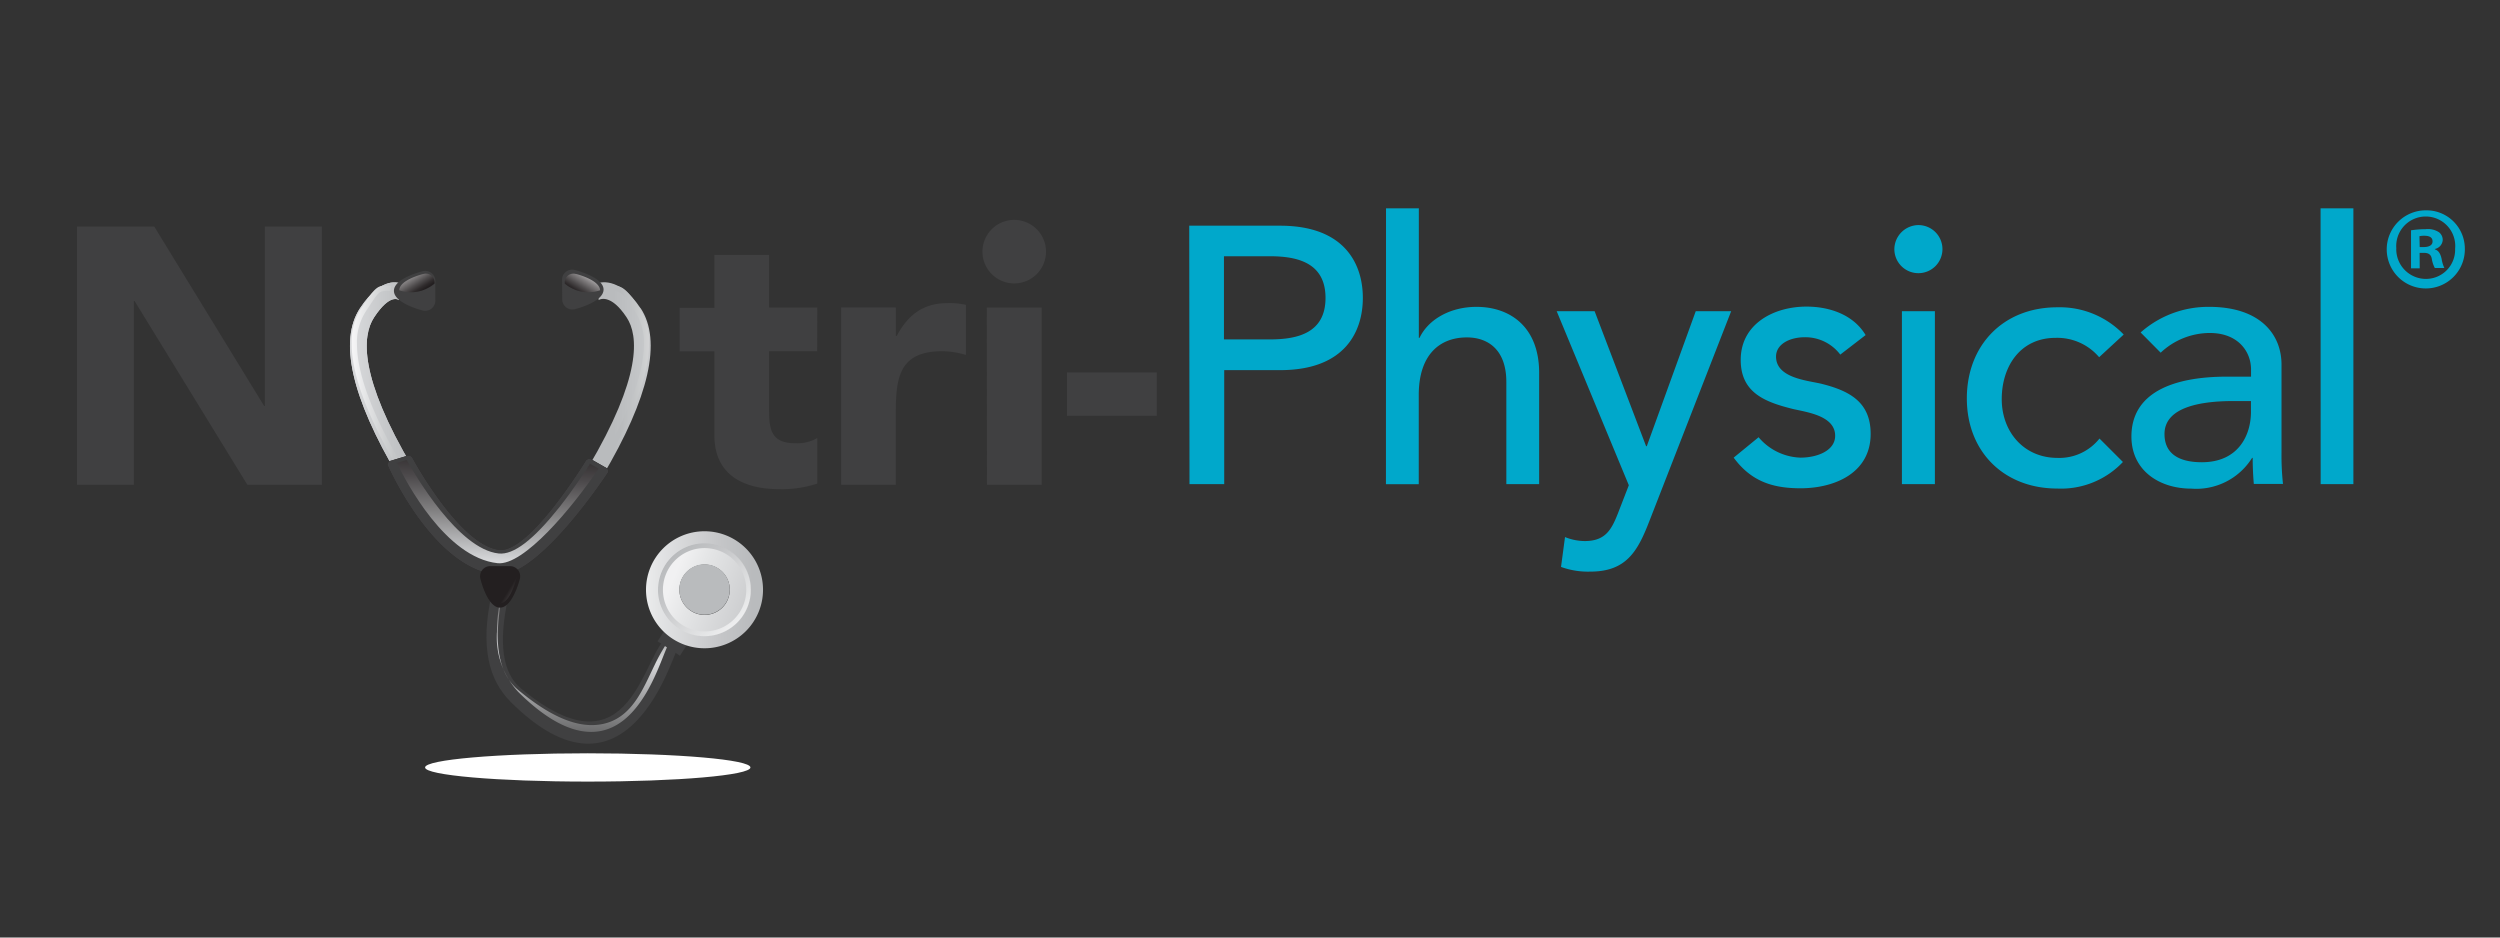 <svg data-name="Layer 1" xmlns="http://www.w3.org/2000/svg" xmlns:xlink="http://www.w3.org/1999/xlink" viewBox="0 0 288 108"><rect x="0" y="0" width="288" height="108" fill="#333333" stroke="none"/><defs><linearGradient id="a" x1="333.46" y1="158.05" x2="334.72" y2="158.05" gradientTransform="matrix(5.71 0 0 5.71 -1863.15 -858.47)" gradientUnits="userSpaceOnUse"><stop offset="0" stop-color="#d7d8da"/><stop offset=".52" stop-color="#c5c7c9"/><stop offset="1" stop-color="#b9bbbd"/></linearGradient><linearGradient id="b" x1="333.9" y1="158.3" x2="335.05" y2="158.3" gradientTransform="matrix(5.71 0 0 5.71 -1865.93 -860.31)" gradientUnits="userSpaceOnUse"><stop offset="0" stop-color="#f5f5f6"/><stop offset=".23" stop-color="#e4e5e6"/><stop offset=".72" stop-color="#c5c7c8"/><stop offset="1" stop-color="#b9bbbd"/></linearGradient><linearGradient id="e" x1="344.75" y1="158.05" x2="346" y2="158.05" gradientTransform="matrix(-5.7 0 0 5.7 2042.86 -858.47)" xlink:href="#a"/><linearGradient id="f" x1="345.18" y1="158.3" x2="346.34" y2="158.3" gradientTransform="matrix(-5.7 0 0 5.7 2045.64 -860.31)" xlink:href="#b"/><linearGradient id="g" x1="-1296.73" y1="688.63" x2="-1296.2" y2="673.62" gradientTransform="matrix(.93 0 0 .93 1264.57 -575.71)" gradientUnits="userSpaceOnUse"><stop offset="0" stop-color="#d7d8da"/><stop offset=".09" stop-color="#c3c4c6"/><stop offset=".41" stop-color="#7f7e7f"/><stop offset=".68" stop-color="#4d4a4c"/><stop offset=".89" stop-color="#2f2b2c"/><stop offset="1" stop-color="#231f20"/></linearGradient><linearGradient id="h" x1="-1098.36" y1="716.48" x2="-1097.48" y2="690.65" gradientTransform="matrix(.93 0 0 .93 1089.44 -578.51)" gradientUnits="userSpaceOnUse"><stop offset=".01" stop-color="#414142"/><stop offset=".49" stop-color="#d7d8da"/><stop offset=".54" stop-color="#c3c4c6"/><stop offset=".7" stop-color="#7f7e7f"/><stop offset=".84" stop-color="#4d4a4c"/><stop offset=".94" stop-color="#2f2b2c"/><stop offset="1" stop-color="#231f20"/></linearGradient><linearGradient id="c" x1="331.44" y1="159.52" x2="334.52" y2="159.52" gradientTransform="matrix(4.36 0 0 4.36 -1371.76 -627.97)" gradientUnits="userSpaceOnUse"><stop offset="0" stop-color="#f1f1f2"/><stop offset=".18" stop-color="#e4e5e6"/><stop offset=".71" stop-color="#c5c6c8"/><stop offset="1" stop-color="#b9bbbd"/></linearGradient><linearGradient id="i" x1="-1080.14" y1="768.96" x2="-1088.87" y2="759.54" gradientTransform="matrix(.86 0 0 .86 1013.05 -588.22)" xlink:href="#c"/><linearGradient id="j" x1="-2100.87" y1="730.72" x2="-2085.41" y2="736.99" gradientTransform="matrix(.93 0 0 .93 2032.14 -614.84)" xlink:href="#c"/><radialGradient id="k" cx="-1073.23" cy="765.4" r="3.21" gradientTransform="matrix(.9 0 0 .9 1053.55 -626.11)" gradientUnits="userSpaceOnUse"><stop offset="0" stop-color="#fbfbfb"/><stop offset=".22" stop-color="#f3f3f3"/><stop offset=".58" stop-color="#dcddde"/><stop offset="1" stop-color="#b9bbbd"/></radialGradient><linearGradient id="d" x1="-1121.55" y1="610.21" x2="-1119.28" y2="613.87" gradientTransform="matrix(.8 0 0 .8 936.09 -452.72)" gradientUnits="userSpaceOnUse"><stop offset="0" stop-color="#fff"/><stop offset=".21" stop-color="#c6c5c5"/><stop offset=".49" stop-color="#817e7f"/><stop offset=".73" stop-color="#4e4b4c"/><stop offset=".9" stop-color="#2f2b2c"/><stop offset="1" stop-color="#231f20"/></linearGradient><linearGradient id="l" x1="-1038.66" y1="610.21" x2="-1036.39" y2="613.87" gradientTransform="matrix(-.8 0 0 .8 -755.24 -452.72)" xlink:href="#d"/><linearGradient id="m" x1="-1151.11" y1="399.03" x2="-1148.84" y2="402.69" gradientTransform="matrix(0 -.8 -.8 0 376.31 -844)" xlink:href="#d"/><radialGradient id="n" cx="-365.1" cy="-953.55" r="18.73" gradientTransform="matrix(1 0 0 .1 432.82 171.43)" gradientUnits="userSpaceOnUse"><stop offset="0" stop-color="#adaab3"/><stop offset=".27" stop-color="#cdcbd1"/><stop offset=".56" stop-color="#e8e8ea"/><stop offset=".81" stop-color="#f9f9fa"/><stop offset="1" stop-color="#fff"/></radialGradient></defs><title>nutri-physical-us-logo</title><path d="M41.48 35.5c-2.47 3.75-1 10.27 4.4 19.37l1.66-1c-6.2-10.45-5.84-15.17-4.45-17.3 1.84-2.8 2.82-2.04 2.87-2l.25-1.9C46 32.6 44 31.7 41.48 35.5z" fill="url(#a)"/><path d="M41.48 35.5c-2.47 3.75-1 10.27 4.4 19.37l1.66-1c-6.2-10.45-5.84-15.17-4.45-17.3 1.84-2.8 2.82-2.04 2.87-2l.25-1.9C46 32.6 44 31.7 41.48 35.5z" fill="url(#a)"/><path d="M41.57 35.57a7.1 7.1 0 0 0-1.06 4c0 3.5 1.73 8.2 5.15 14.1l.52-.3c-3.37-5.8-5.06-10.42-5.06-13.78a6.56 6.56 0 0 1 1-3.68c1.63-2.46 1.44-2.42 2.86-2.38l.08-.6c-1.53-.08-1.65-.15-3.47 2.63z" fill="url(#b)"/><path d="M73.8 35.5c2.47 3.75 1 10.27-4.4 19.37l-1.66-1c6.2-10.47 5.84-15.2 4.45-17.3-1.86-2.83-3.18-2.06-3.22-2l-.25-1.92c.27-.06 2.54-.96 5.07 2.86z" fill="url(#e)"/><path d="M73.7 35.57a7.1 7.1 0 0 1 1.07 4c0 3.5-1.72 8.2-5.14 14.1l-.52-.3c3.38-5.8 5.07-10.42 5.07-13.78a6.55 6.55 0 0 0-1-3.68c-1.62-2.46-1.77-2.42-3.2-2.38l-.07-.6c1.53-.08 1.98-.15 3.8 2.63z" fill="url(#f)"/><path d="M44.95 53.1a.42.42 0 0 0-.27.56s5.15 11.78 12.54 12.57C62 66.73 70 54.5 70 54.5a.4.4 0 0 0-.13-.58l-1.75-1a.5.5 0 0 0-.64.15S61 63.7 57.53 63.34c-4.57-.5-10-10.57-10-10.57a.52.52 0 0 0-.6-.27z" fill="#231f20"/><path d="M44.95 53.1a.42.42 0 0 0-.27.56s5.15 11.78 12.54 12.57C62 66.73 70 54.5 70 54.5a.4.4 0 0 0-.13-.58l-1.75-1a.5.5 0 0 0-.64.15S61 63.7 57.53 63.34c-4.57-.5-10-10.57-10-10.57a.52.52 0 0 0-.6-.27z" fill="#404041"/><path d="M45.72 53.33c1.05 2.18 5.62 10.9 11.6 11.55 3 .32 8.58-6.35 11.64-10.9l-1-.55c-.5.8-1.87 2.9-3.52 5-3 3.77-5.28 5.52-7 5.33-4.63-.5-9.6-9-10.6-10.78z" fill="url(#g)"/><path d="M58.8 80.83C72.4 94.4 77.53 75.18 78 74.9l-.9-1.7C74 74.84 73 90.05 60 79.3c-2.07-1.73-2.63-5.14-1.47-10.4l-1.9-.4c-1.34 6.04-.3 9.85 2.18 12.33z" fill="#404041"/><path d="M57.24 72.85a9.26 9.26 0 0 0 2.5 6.9c3.53 3.5 6.72 5 9.48 4.46 4.47-.88 6.48-6.9 7.42-9.18l.24-.58-.13-.25a20.67 20.67 0 0 0-1.3 2.33c-1.35 2.74-2.58 6.15-6 6.87-2.7.57-5.88-.7-9.73-3.9-1.6-1.3-2.38-3.43-2.38-6.3a22.1 22.1 0 0 1 .43-4.08h-.16a20.62 20.62 0 0 0-.36 3.73z" fill="url(#h)"/><path fill="#404041" d="M75.75 73.88l1.04-1.62 2.58 1.66-1.04 1.62z"/><path d="M74.42 67.94a6.74 6.74 0 1 0 6.74-6.74 6.74 6.74 0 0 0-6.74 6.74zm1.48 0a5.26 5.26 0 1 1 5.26 5.26 5.26 5.26 0 0 1-5.26-5.26z" fill="url(#c)"/><path d="M75.8 67.94a5.35 5.35 0 1 0 5.36-5.35 5.36 5.36 0 0 0-5.35 5.34zm1.6 0a3.76 3.76 0 1 1 3.76 3.76 3.77 3.77 0 0 1-3.77-3.76z" fill="url(#i)"/><path d="M76.37 67.94a4.8 4.8 0 1 0 4.8-4.8 4.8 4.8 0 0 0-4.8 4.8zm1.9 0a2.9 2.9 0 1 1 2.9 2.9 2.9 2.9 0 0 1-2.9-2.9z" fill="url(#j)"/><circle cx="81.16" cy="67.91" r="2.91" fill="url(#k)"/><path d="M58.67 65.22a1.17 1.17 0 0 1 1.2 1.52S59.06 70 57.6 70s-2.24-3.26-2.24-3.26a1.17 1.17 0 0 1 1.2-1.52z" fill="#231f20"/><path d="M50.15 34.55a1.17 1.17 0 0 1-1.52 1.2s-3.25-.8-3.25-2.25 3.25-2.24 3.25-2.24a1.17 1.17 0 0 1 1.52 1.2zM64.77 34.4a1.17 1.17 0 0 0 1.52 1.2s3.24-.8 3.24-2.24-3.25-2.24-3.25-2.24a1.17 1.17 0 0 0-1.53 1.2z" fill="#404041"/><path d="M48.77 31.56S46 32.23 46 33.44a4.1 4.1 0 0 0 1.34.23 4.25 4.25 0 0 0 2.72-1v-.1a1 1 0 0 0-1.3-1z" fill="url(#d)"/><path d="M66.36 31.56s2.72.67 2.77 1.88a4.1 4.1 0 0 1-1.34.23 4.24 4.24 0 0 1-2.73-1v-.1a1 1 0 0 1 1.3-1z" fill="url(#l)"/><path d="M59.45 66.75s-.67 2.72-1.87 2.77a4.13 4.13 0 0 1-.23-1.34 4.24 4.24 0 0 1 1-2.7h.1a1 1 0 0 1 1 1.27z" fill="url(#m)"/><ellipse cx="67.71" cy="88.41" rx="18.74" ry="1.63" fill="url(#n)"/><path d="M137 26h10.46c7.6 0 9.54 4.58 9.54 8.32s-1.93 8.32-9.54 8.32h-6.43v13.13h-4zm4 13.1h5.3c3.2 0 6.4-.75 6.4-4.78s-3.2-4.8-6.4-4.8H141zM159.67 24h3.78v14.92h.08c1-2.1 3.5-3.57 6.56-3.57 3.86 0 7.22 2.3 7.22 7.6v12.82h-3.78V44c0-3.74-2.14-5.13-4.54-5.13-3.15 0-5.55 2-5.55 6.64v10.27h-3.78zM179.33 35.85h4.37l5.93 15.55h.08l5.64-15.55h4.08L190 60.05c-1.34 3.46-2.65 5.8-6.8 5.8a9.1 9.1 0 0 1-3.37-.54l.46-3.44a6.1 6.1 0 0 0 2.26.46c2.4 0 3.1-1.3 3.87-3.28l1.22-3.15zM212 40.85a5.05 5.05 0 0 0-4.08-2c-1.76 0-3.32.8-3.32 2.23 0 2.4 3.4 2.73 5.1 3.1 3.27.8 5.8 2.07 5.8 5.8 0 4.5-4.13 6.27-8.08 6.27-3.28 0-5.72-.84-7.7-3.53l2.87-2.35a6.6 6.6 0 0 0 4.82 2.35c1.93 0 4-.8 4-2.52 0-2.27-3.15-2.7-4.8-3.07-3.23-.8-6.08-1.85-6.08-5.67 0-4.16 3.82-6.14 7.57-6.14 2.66 0 5.4.92 6.82 3.28zM221 25.93a2.77 2.77 0 1 1-2.77 2.77 2.8 2.8 0 0 1 2.77-2.77zm-1.9 9.92h3.8v19.92h-3.8zM241.82 41.15a6.33 6.33 0 0 0-5-2.23c-4.12 0-6.22 3.32-6.22 7.06s2.52 6.77 6.43 6.77a5.9 5.9 0 0 0 4.83-2.23l2.7 2.7a9.8 9.8 0 0 1-7.56 3.06c-6.14 0-10.42-4.24-10.42-10.38s4.2-10.5 10.42-10.5a10.2 10.2 0 0 1 7.65 3.14zM246.6 38.3a11.75 11.75 0 0 1 7.9-2.95c5.9 0 8.33 3.2 8.33 6.64v10.16a30.7 30.7 0 0 0 .17 3.6h-3.36q-.13-1.5-.13-3h-.07a7.58 7.58 0 0 1-7 3.54c-3.7 0-6.9-2.1-6.9-6 0-5.13 4.93-6.9 11-6.9h2.78v-.83c0-2.06-1.5-4.2-4.74-4.2a8.27 8.27 0 0 0-5.67 2.27zm10.7 7.9c-3.58 0-7.95.62-7.95 3.8 0 2.28 1.68 3.25 4.3 3.25 4.2 0 5.66-3.1 5.66-5.8V46.2zM267.33 24h3.78v31.77h-3.77z" fill="#00a8cb"/><path d="M94.14 40.46H88.6v6.8c0 2.2.24 3.8 3 3.8a4.54 4.54 0 0 0 2.55-.6v5.25a13.05 13.05 0 0 1-4.4.64c-4.2 0-7.45-1.72-7.45-6.18v-9.7h-4v-5h4v-6.1h6.3v6.06h5.55zM96.9 35.42h6.3v3.28h.1c1.33-2.48 3.1-3.78 5.87-3.78a8.3 8.3 0 0 1 2.1.2v5.77a9.7 9.7 0 0 0-2.7-.43c-4.78 0-5.37 2.77-5.37 6.85v8.53h-6.3zM116.83 25.33a3.66 3.66 0 1 1-3.65 3.67 3.66 3.66 0 0 1 3.65-3.67zm-3.15 10.1H120v20.42h-6.3zM133.26 47.9h-10.34v-5h10.34zM8.87 26.1h8.9l12.66 20.67h.08V26.1h6.57v29.75H28.5l-13-21.18h-.08v21.18H8.87z" fill="#404041"/><path d="M283.95 28.63a4.5 4.5 0 1 1-4.47-4.4 4.42 4.42 0 0 1 4.47 4.4zm-7.9 0a3.42 3.42 0 0 0 3.43 3.5 3.36 3.36 0 0 0 3.35-3.47 3.4 3.4 0 1 0-6.77 0zm2.7 2.28h-1v-4.38a11.9 11.9 0 0 1 1.7-.13 2.34 2.34 0 0 1 1.5.34 1.1 1.1 0 0 1 .45.94 1.13 1.13 0 0 1-.9 1v.05c.42.13.63.48.77 1.07a3.9 3.9 0 0 0 .32 1.07h-1.1a3.47 3.47 0 0 1-.35-1.07c-.08-.45-.35-.67-.9-.67h-.5zm0-2.45h.48c.56 0 1-.2 1-.64s-.3-.66-.94-.66a2.43 2.43 0 0 0-.57.05z" fill="#00a8cb"/></svg>